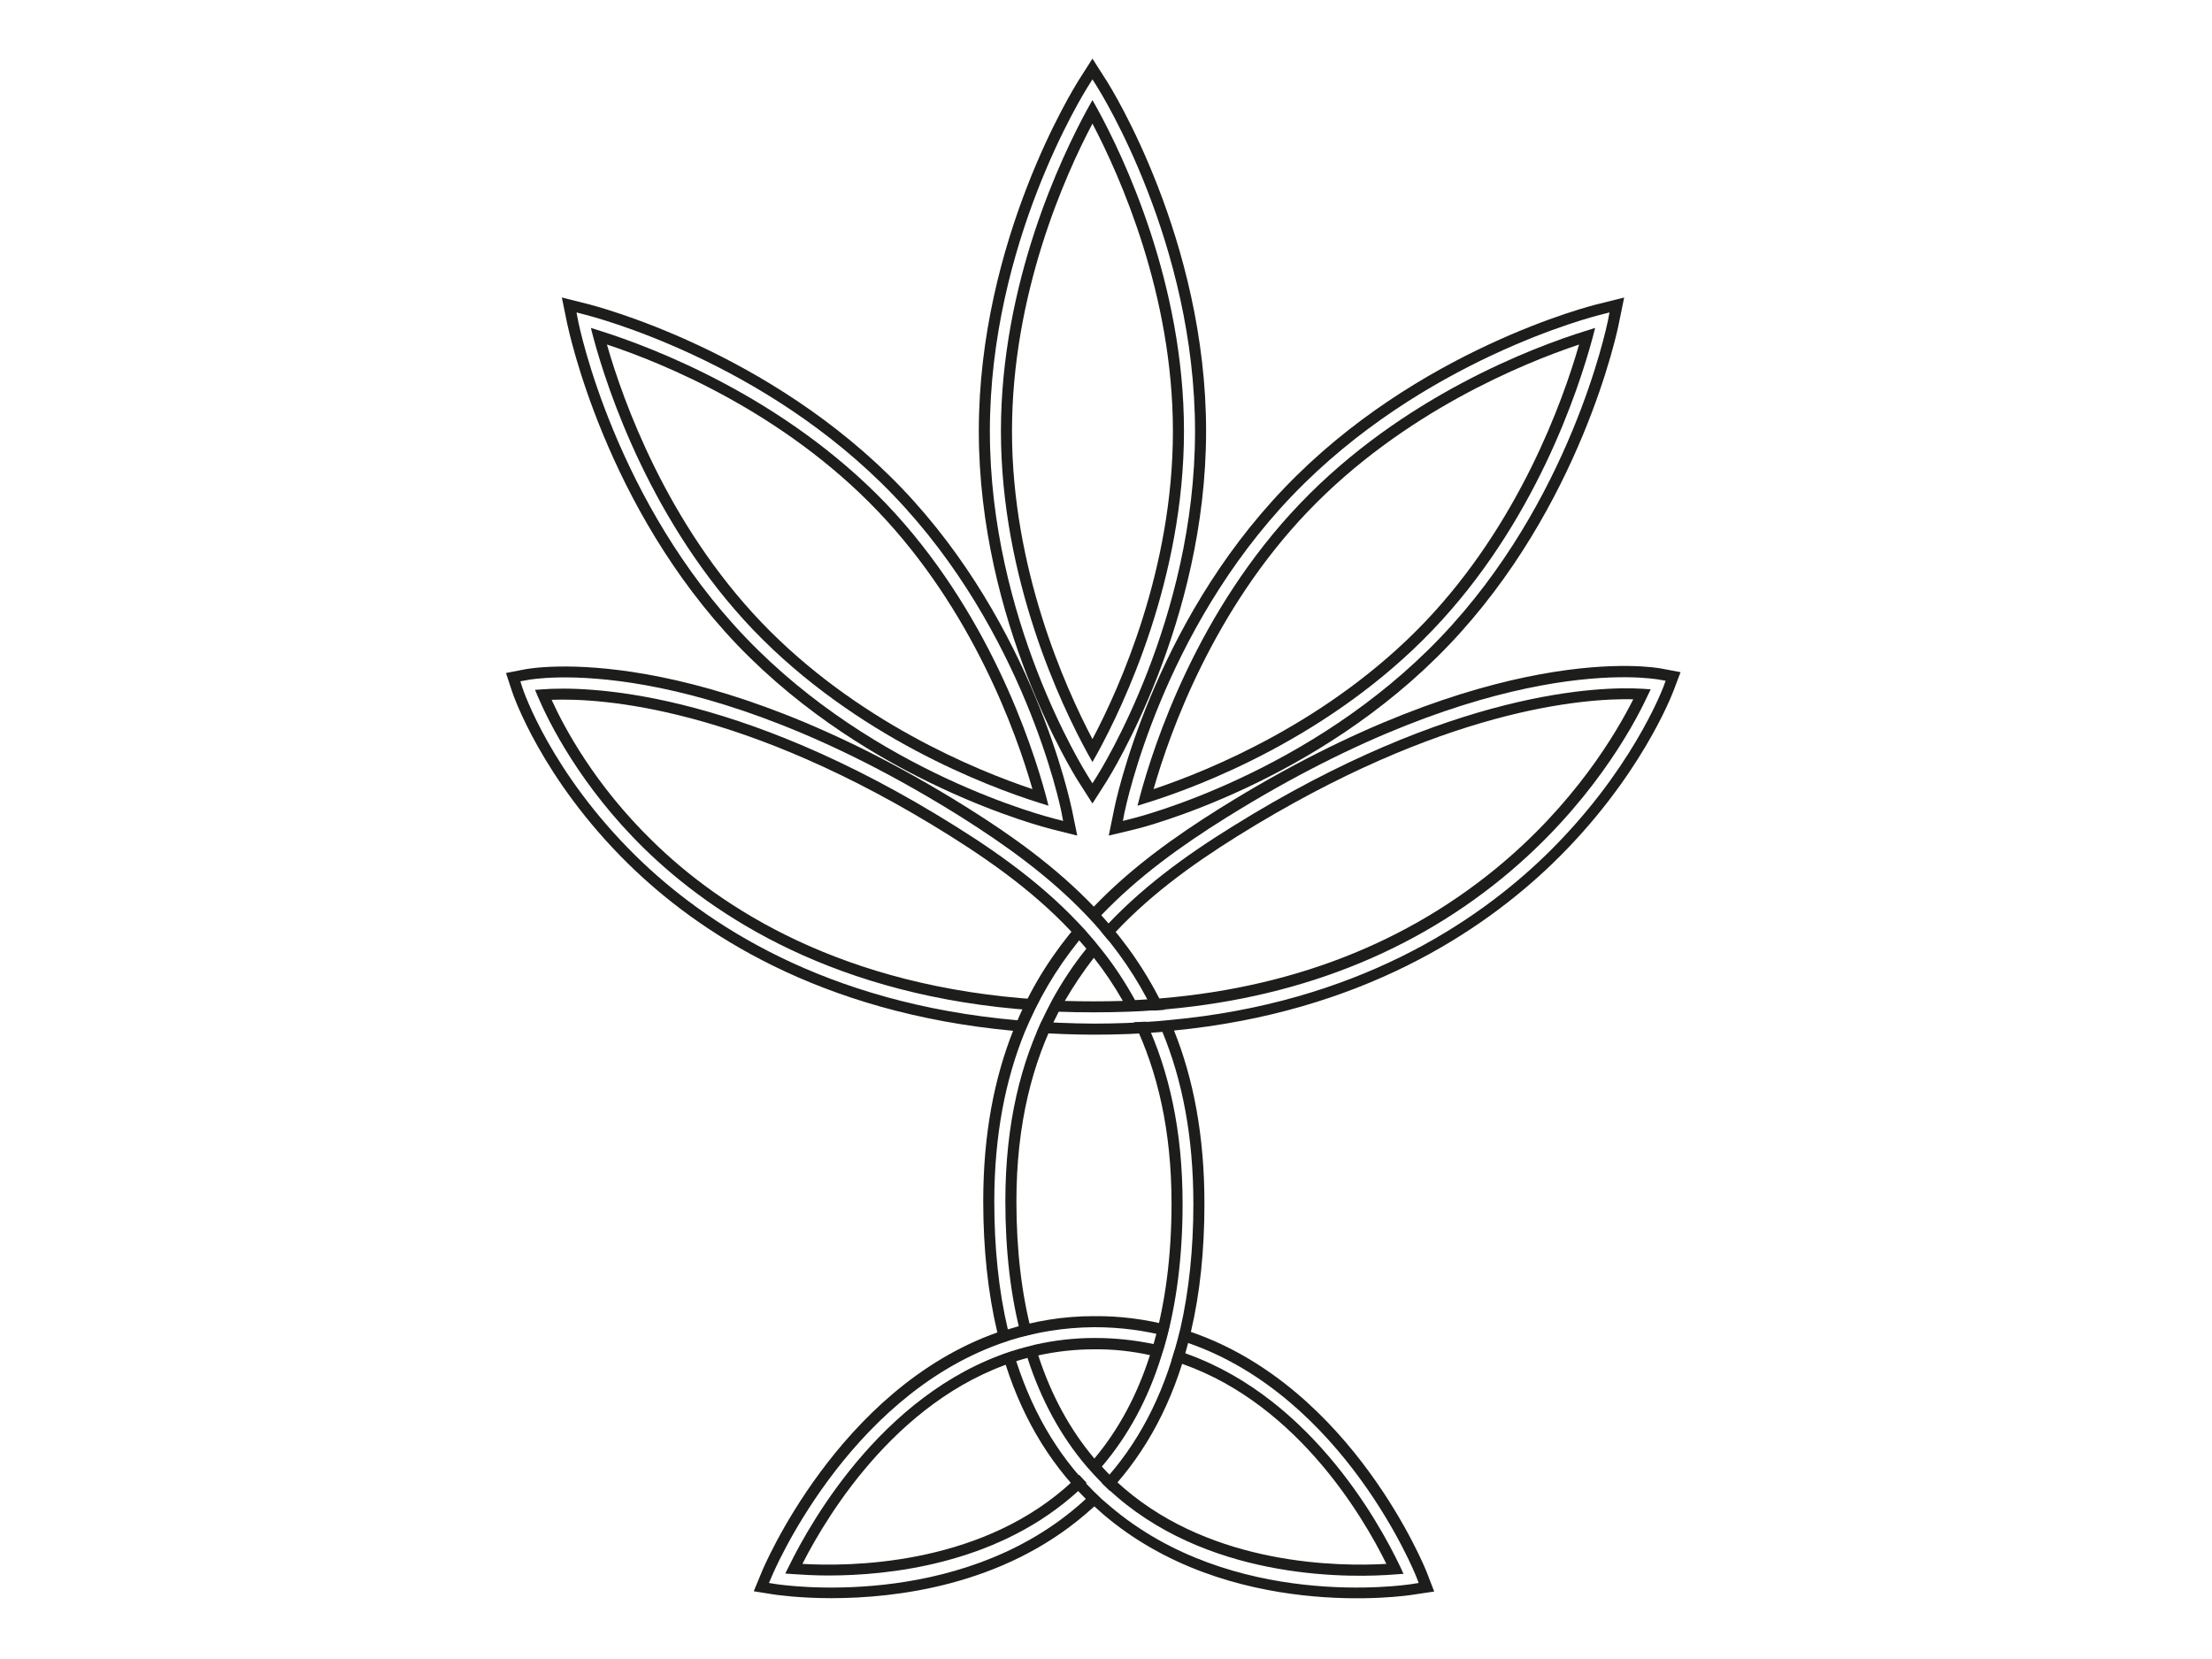 <?xml version="1.0" encoding="UTF-8"?> <!-- Generator: Adobe Illustrator 21.1.0, SVG Export Plug-In . SVG Version: 6.00 Build 0) --> <svg xmlns="http://www.w3.org/2000/svg" xmlns:xlink="http://www.w3.org/1999/xlink" id="Слой_1" x="0px" y="0px" viewBox="0 0 800 600" style="enable-background:new 0 0 800 600;" xml:space="preserve"> <style type="text/css"> .st0{fill:#1D1D1B;} </style> <g> <path class="st0" d="M395.1,290.6l-5.1-8c-1.5-2.3-36-57.6-36-126.7c0-69.2,34.6-124.4,36-126.7l5.1-8l5.1,8 c1.5,2.3,36,57.5,36,126.7c0,69.2-34.6,124.4-36,126.7h0L395.1,290.6z M395.1,28.7l-1.7,2.7c-1.4,2.3-35.4,56.5-35.4,124.6 c0,68,34,122.3,35.4,124.6l1.7,2.7l1.7-2.7c1.4-2.3,35.4-56.6,35.4-124.6c0-68-34-122.3-35.4-124.6L395.1,28.7z"></path> <path class="st0" d="M395.1,275.6l-1.8-3.2c-9.4-17.2-31.3-62.9-31.3-116.5c0-53.6,21.9-99.3,31.3-116.5l1.8-3.2l1.8,3.2 c9.4,17.2,31.3,62.9,31.3,116.5c0,53.6-21.9,99.3-31.3,116.5L395.1,275.6z M395.1,44.7c-10,18.9-29.1,61.7-29.1,111.3 c0,49.5,19.1,92.3,29.1,111.3c10-18.9,29.1-61.7,29.1-111.3C424.2,106.4,405,63.6,395.1,44.7z"></path> <path class="st0" d="M401,302.2l1.9-9.3c0.5-2.7,13.7-66.5,61.6-116.4c47.8-50,111-66,113.7-66.6l9.2-2.3l-1.9,9.3 c-0.5,2.7-13.8,66.5-61.6,116.5c-47.8,50-111,66-113.7,66.6L401,302.2z M582.1,113l-3.1,0.8c-2.6,0.6-64.7,16.4-111.7,65.5 c-47,49.1-60,111.8-60.6,114.5l-0.6,3.1l3.1-0.8c2.6-0.6,64.7-16.4,111.7-65.5c47-49.1,60-111.8,60.6-114.5L582.1,113z"></path> <path class="st0" d="M411.4,291.4l0.9-3.5c5.1-18.9,20.8-67.1,57.9-105.8c37-38.7,84.5-56.6,103.2-62.4l3.5-1.1l-0.9,3.5 c-5.1,18.9-20.8,67.1-57.9,105.8c-37,38.7-84.5,56.6-103.2,62.4L411.4,291.4z M571.1,124.6c-20.3,6.8-63.7,24.5-98,60.3 c-34.3,35.8-50,79.9-55.9,100.5c20.3-6.8,63.7-24.5,98-60.3C549.4,189.3,565.2,145.1,571.1,124.6z"></path> <path class="st0" d="M389.6,302.2l-9.2-2.3c-2.7-0.7-65.8-16.7-113.7-66.6c-47.8-50-61-113.8-61.6-116.4l-1.9-9.3l9.2,2.3 c2.7,0.7,65.8,16.7,113.7,66.6c47.8,49.9,61,113.8,61.6,116.4L389.6,302.2z M208.5,113l0.6,3.1c0.5,2.6,13.5,65.3,60.6,114.5 c47,49.1,109.1,64.8,111.7,65.5l3.1,0.8l-0.6-3.1c-0.5-2.6-13.5-65.4-60.6-114.5c-47-49.1-109.1-64.8-111.7-65.5h0L208.5,113z"></path> <path class="st0" d="M379.2,291.4l-3.5-1.1c-18.7-5.9-66.1-23.8-103.2-62.4c-37-38.7-52.8-86.9-57.9-105.8l-0.9-3.5l3.5,1.1 c18.7,5.9,66.1,23.8,103.2,62.4c37,38.7,52.8,86.9,57.9,105.8L379.2,291.4z M219.5,124.6c5.9,20.6,21.7,64.7,55.9,100.5 c34.3,35.8,77.7,53.5,98,60.3c-5.9-20.6-21.7-64.7-55.9-100.5C283.2,149,239.8,131.3,219.5,124.6z"></path> <path class="st0" d="M600.9,241.8c-2.5-0.5-61.3-10.8-159.5,50.4c-16.3,10.2-32.2,21.5-45.8,35.7c-13.5-14.1-29.3-25.5-45.6-35.7 c-98.1-61.5-157.8-50.6-160.3-50.1l-6.7,1.3l2.1,6.4c0.4,1.3,10.7,31.7,42,62.5c25.3,24.9,69.2,54,139.3,60.5 c-6.8,17.2-10.8,37.4-10.8,61.6c0,17.3,1.7,33.2,5.1,47.5c-57.7,20.4-84.9,85.8-85.2,86.6l-2.9,7l7.5,1.2c0.9,0.1,8.8,1.3,20.6,1.3 c23.2,0,61.7-4.5,91.9-30.4c1.1-0.9,2.1-1.9,3.2-2.8c1,0.9,2,1.8,3,2.7c45.6,39.1,109.8,29.7,112.5,29.2l7.4-1.1l-2.7-7 c-0.3-0.8-26.7-66.8-85.3-86.9c3.3-14,4.9-29.5,4.9-46.4c0-24.6-4-45.2-11-62.6c67.6-6.6,111.3-35.7,137-60.5 c31.7-30.7,43.2-61.2,43.7-62.5l2.5-6.6L600.9,241.8z M601.6,248.4c-0.5,1.2-11.7,30.9-42.7,61c-25.3,24.5-68.6,53.3-135.8,59.5 l-4.3,0.4c-7.4,0.6-15.1,0.9-23.2,0.9c-8.1,0-19-0.6-19-0.6l-1.7,3.9c6.7,0.4,13.6,0.7,20.7,0.7c8.6,0,16.9-0.3,24.8-1 c7.1,17.2,11.2,37.6,11.2,62.2c0,16.4-1.6,31.5-4.7,45.1l-1,3.9c-5.4,20.8-14.5,38.2-27.4,52l2.9,2.8 c13.3-14.3,22.8-32.2,28.3-53.5c56.5,19.6,82.2,83.7,82.5,84.5l0.9,2.3l-2.5,0.4c-2.6,0.4-65,9.6-109.3-28.3 c-0.9-0.8-1.9-1.6-2.8-2.4l-2.9-2.8c-13.5-13.4-23.2-30.4-29.2-50.8l-3.8,1.3c6.1,21,16.2,38.4,30.1,52.2c-0.9,0.9-1.9,1.7-2.9,2.6 c-44.1,37.8-106.6,28.6-109.2,28.2l-2.5-0.4l1-2.3c0.3-0.8,26.8-64.2,82.5-84.2l3.8-1.3c9.3-2.9,19.3-4.6,30.1-4.7 c0.1,0,0.3,0,0.4,0c9.3,0,18,1.2,26.1,3.3l1-3.9c-8.5-2.2-17.6-3.5-27.4-3.4c-11.2,0-21.5,1.8-31.1,4.8c-3.3-14-4.9-29.4-4.9-46.2 c0-24.2,4.1-44.3,11-61.3l1.7-3.9c5.5-12.3,12.5-23,20.6-32.4L390,334c-8.7,10.1-16.3,21.6-22,35c-69.6-6.1-113.1-34.9-138.1-59.5 c-30.6-30.1-40.6-59.6-41-60.9l-0.7-2.2l2.2-0.4c2.4-0.5,60.6-11.1,157.4,49.6c16,10.1,31.6,21.3,45,35.3c0,0,2.8,3,2.8,3 c8.3,9.2,15.6,19.6,21.4,31.6l4.3-0.3c-6.2-13.1-14-24.3-23-34.2c13.4-14,29-25.2,45.2-35.3c96.9-60.4,154.2-50.3,156.6-49.9 l2.3,0.4L601.6,248.4z"></path> <g> <path class="st0" d="M594,249.1c-14.7-0.9-68.7,0.2-148.4,49.9c-17.1,10.6-33.6,22.6-47.4,37.9l2.6,3.1 c13.5-15.2,29.9-27.1,46.9-37.7c74-46.1,125.2-49.8,143-49.4c-6.2,12.3-21.3,38-49.9,61.4c-35.4,28.9-79.1,44.8-130.3,47.4 c-3.7-6.7-7.8-12.9-12.4-18.6l-2.6-3.2c-14.2-16.8-31.7-29.7-49.8-41c-80.2-50.3-134.6-50.7-149.4-49.6l-2.8,0.2l1.1,2.6 c3.8,8.9,15.2,32.1,38.4,54.8c25.2,24.6,69.5,53.6,141,58.5l2-3.9c-71.4-4.5-115.4-33.1-140.2-57.5 c-20.7-20.2-31.7-40.8-36.3-50.9c17.8-0.7,69.5,2.4,144.1,49.2c18,11.3,35.4,24.1,49.3,40.8c-4.6,5.7-8.7,11.9-12.4,18.6l-2,3.9 c-9.3,18.4-14.9,40.8-14.9,68.8c0,18,1.9,34.4,5.8,49l3.9-0.9c-3.8-14.3-5.7-30.3-5.7-48c0-28,5.8-50.3,15.3-68.6 c8.2,0.3,16.8,0.3,25.2,0l4.5-0.2c51.2-2.9,95.2-19.1,130.8-48.2c31.5-25.8,47.1-54.4,52.3-65.5l1.3-2.7L594,249.1z M385.1,362 c3.2-5.5,6.7-10.7,10.5-15.6c3.8,4.8,7.3,10,10.5,15.6C399,362.2,391.9,362.2,385.1,362z"></path> <path class="st0" d="M424.9,488.2l-1.2,3.8c43.8,13.3,68.9,55.7,77.7,73.6c-17.1,1-62.3,0.6-94.8-27.3c-2.9-2.5-5.6-5.1-8.1-7.9 c9.4-11,16.6-24.2,21.4-39.5l1.2-3.8c4.4-15.3,6.6-32.6,6.6-51.8c0-26.4-4.9-47.9-13.2-65.8l-4.4,0.2 c8.5,17.7,13.6,39.1,13.6,65.5c0,18.9-2.2,35.9-6.5,50.9c-6.7-1.4-13.7-2.2-21.1-2.2c-0.1,0-0.2,0-0.4,0c-7.5,0-14.6,0.9-21.3,2.4 l0,0l-3.9,1c-49.3,13.3-77.1,62.6-85.2,79.2l-1.3,2.6l2.9,0.2c2.9,0.2,7.4,0.5,12.8,0.5c21.5,0,59.3-4,87.8-28.4 c1.9-1.6,3.8-3.4,5.5-5.1l-2.7-2.9c0,0-3.4,3.3-5.4,5c-32.4,27.8-77.6,28.2-94.7,27.2c9.3-18.3,36-62.3,81.4-74.5 c4.9,15.2,12.1,28.4,21.5,39.4l2.7,3c2.6,2.8,5.3,5.4,8.2,7.9c35.8,30.7,86.1,29.2,100.7,28l2.9-0.2l-1.2-2.6 C498.6,550.2,472.5,502.8,424.9,488.2z M395.8,527.5c-8.8-10.4-15.6-22.9-20.3-37.3c6.4-1.4,13.1-2.2,20.1-2.2 c7.1-0.1,13.9,0.7,20.3,2.1C411.3,504.5,404.6,517,395.8,527.5z"></path> </g> </g> </svg> 